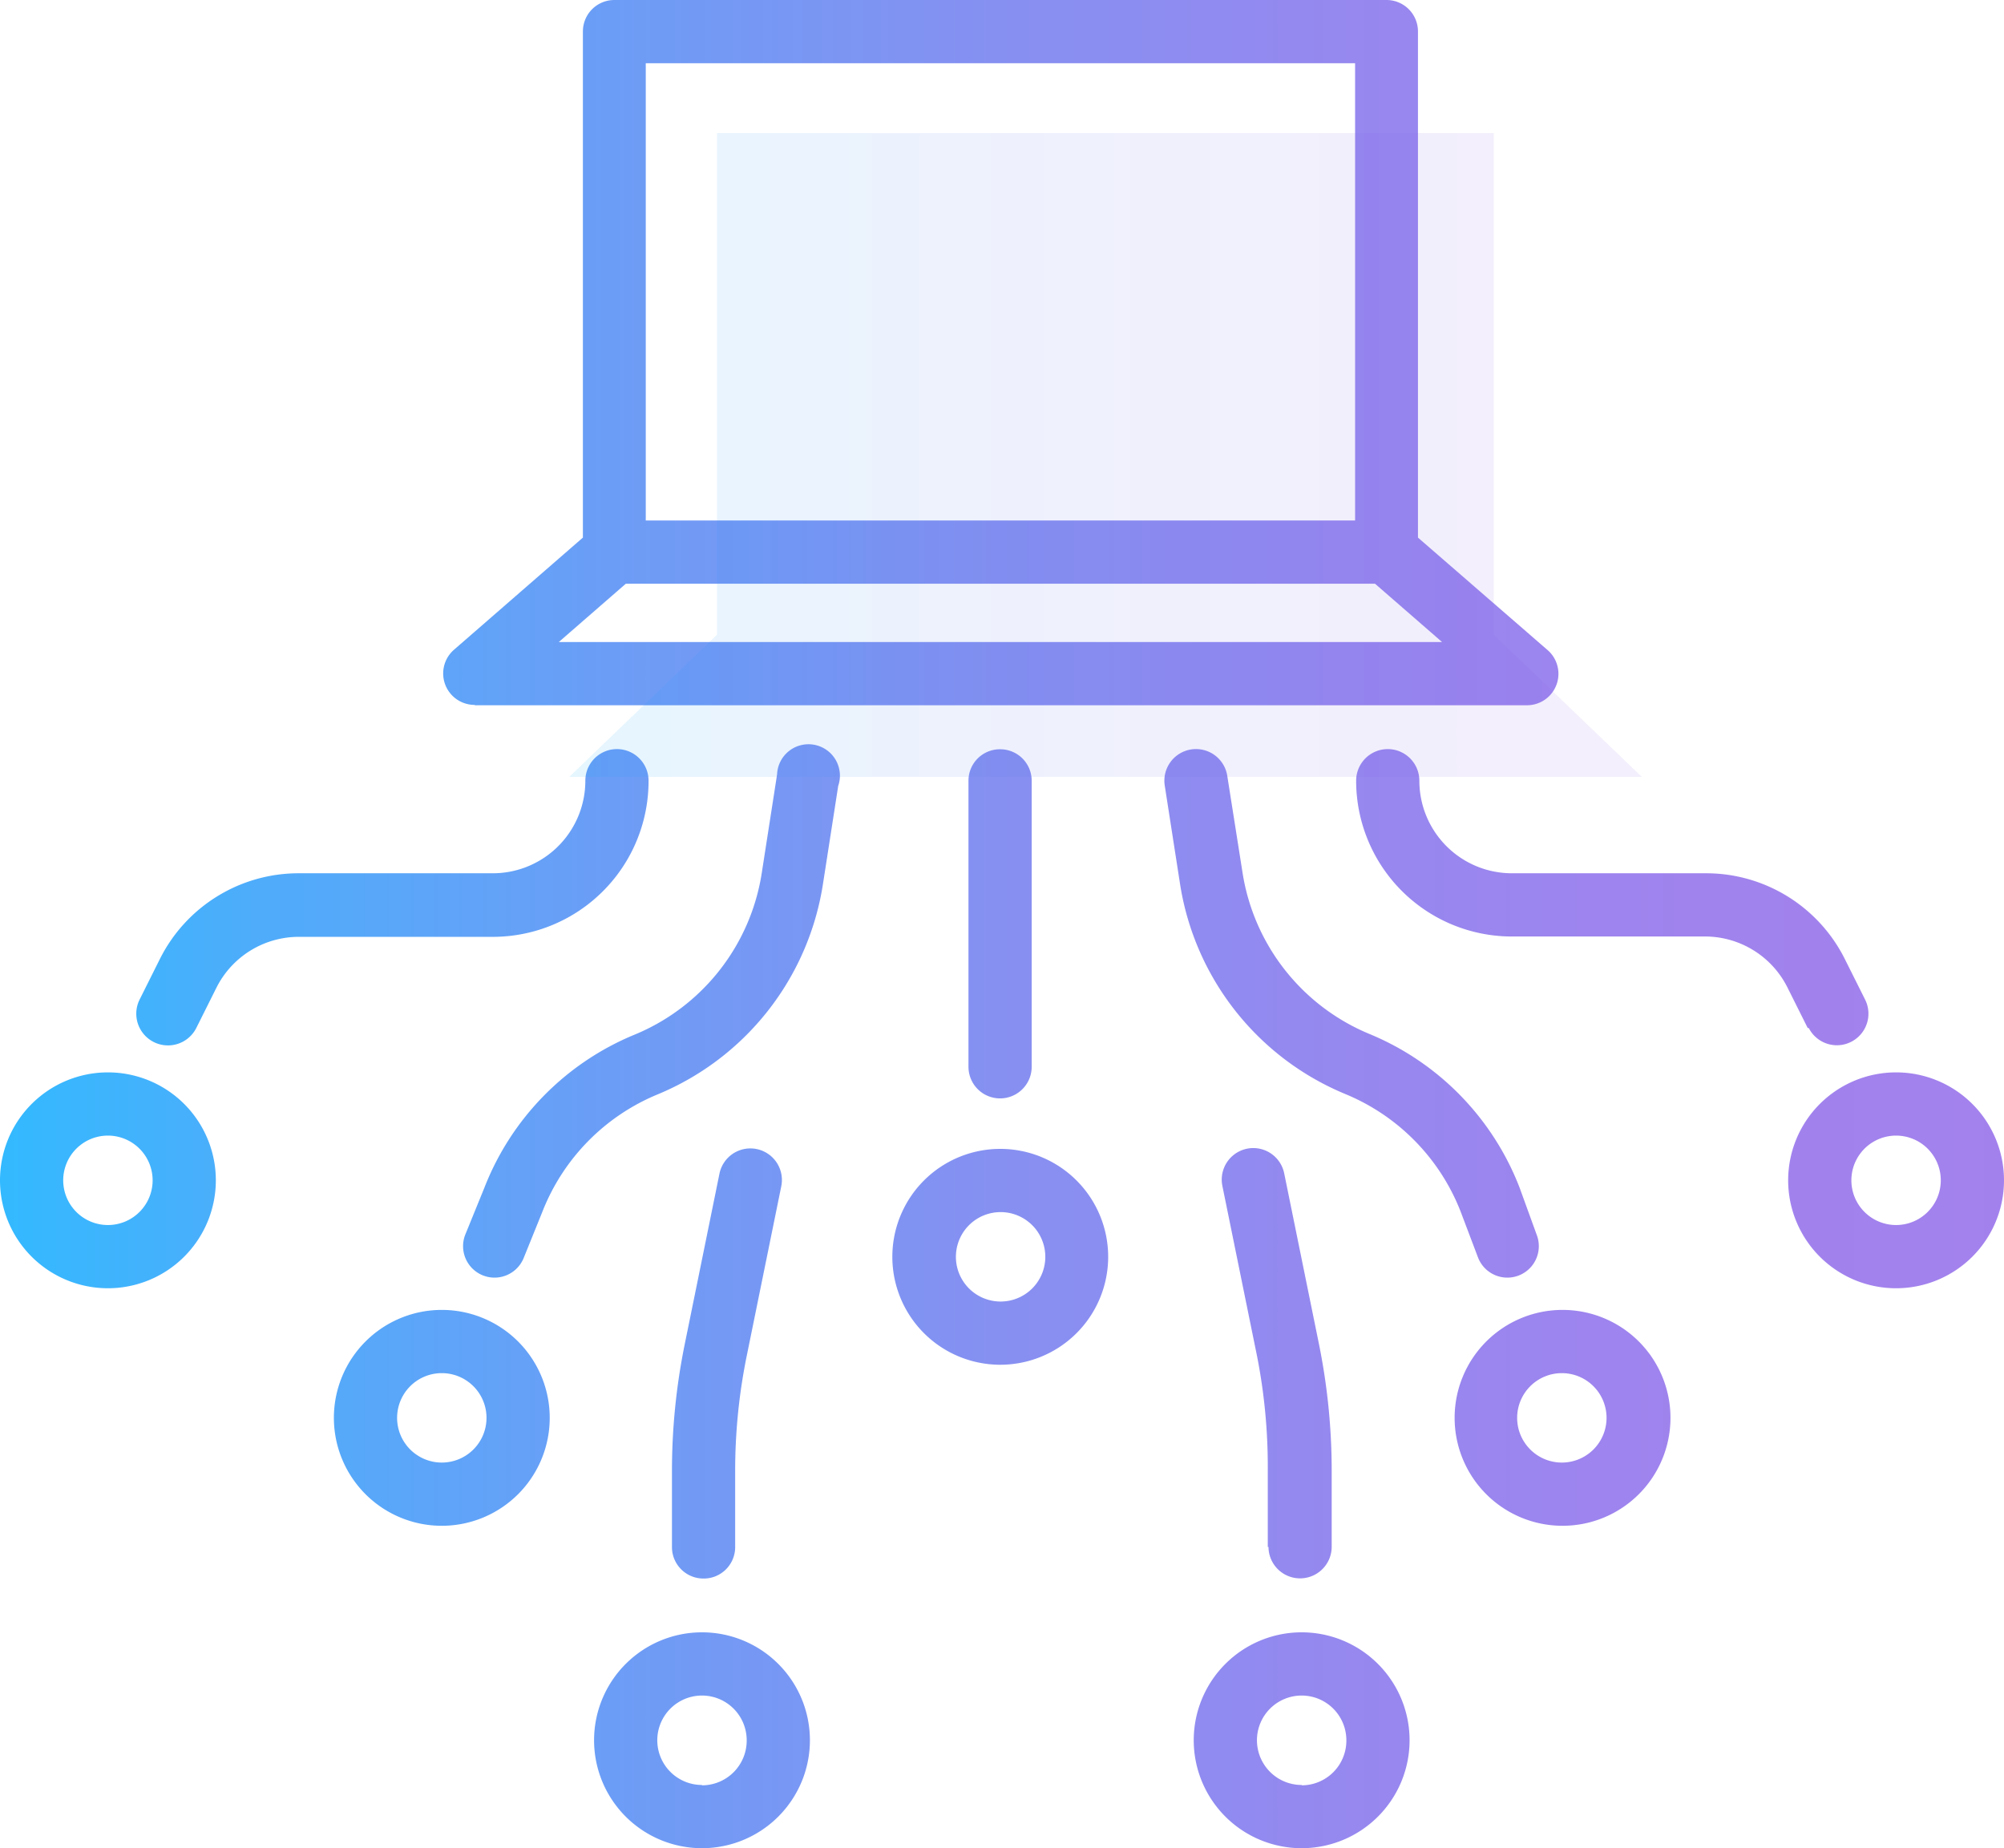 <?xml version="1.0" encoding="utf-8"?>
<svg xmlns="http://www.w3.org/2000/svg" xmlns:xlink="http://www.w3.org/1999/xlink" viewBox="0 0 57.38 52.91">
  <defs>
    <style>.cls-1{opacity:0.8;fill:url(#linear-gradient);}.cls-2{opacity:0.1;fill:url(#linear-gradient-2);}</style>
    <linearGradient id="linear-gradient" y1="26.46" x2="57.38" y2="26.46" gradientUnits="userSpaceOnUse">
      <stop offset="0" stop-color="#00a8ff"/>
      <stop offset="0.14" stop-color="#2596f9"/>
      <stop offset="0.32" stop-color="#4a83f3"/>
      <stop offset="0.49" stop-color="#6775ee"/>
      <stop offset="0.67" stop-color="#7b6aeb"/>
      <stop offset="0.84" stop-color="#8864e9"/>
      <stop offset="1" stop-color="#8c62e8"/>
    </linearGradient>
    <linearGradient id="linear-gradient-2" x1="16.3" y1="13.03" x2="47.01" y2="13.03" xlink:href="#linear-gradient"/>
  </defs>
  <title>Asset 7</title>
  <g id="Layer_2" data-name="Layer 2">
    <g id="Layer_1-2" data-name="Layer 1">
      <path class="cls-1" d="M13.6,20.19H43.71a.9.9,0,0,0,.59-1.59L40.6,15.39V.9a.9.9,0,0,0-.9-.9H17.59a.9.9,0,0,0-.9.9V15.39L13,18.6a.9.9,0,0,0,.59,1.58ZM18.49,1.81H38.8V14.9H18.49Zm-.57,14.9H39.37l1.92,1.67H16ZM28.64,32.89A3.09,3.09,0,1,0,31.73,36,3.09,3.09,0,0,0,28.64,32.89Zm0,4.37A1.28,1.28,0,1,1,29.93,36,1.28,1.28,0,0,1,28.64,37.26Zm0-15.81a.9.9,0,0,1,.9.9v8.19a.9.9,0,0,1-1.81,0V22.36A.9.9,0,0,1,28.65,21.45Zm8.63,25.28a3.09,3.09,0,1,0,3.09,3.09A3.09,3.09,0,0,0,37.28,46.73Zm0,4.37a1.28,1.28,0,1,1,1.28-1.28A1.28,1.28,0,0,1,37.28,51.11ZM44.74,37.5a3.09,3.09,0,1,0,3.09,3.09A3.09,3.09,0,0,0,44.74,37.5Zm0,4.37A1.28,1.28,0,1,1,46,40.59,1.28,1.28,0,0,1,44.74,41.87ZM54.29,30.7a3.09,3.09,0,1,0,3.09,3.09A3.09,3.09,0,0,0,54.29,30.7Zm0,4.37a1.28,1.28,0,1,1,1.28-1.28A1.28,1.28,0,0,1,54.29,35.07Zm-12.47-.39a6,6,0,0,0-3.3-3.36,7.81,7.81,0,0,1-4.73-6l-.44-2.83a.9.9,0,1,1,1.79-.28L35.58,25a6,6,0,0,0,3.63,4.6A7.8,7.8,0,0,1,43.51,34L44,35.35a.9.9,0,1,1-1.68.65Zm9.94-5.25-.58-1.16a2.64,2.64,0,0,0-2.37-1.46H43.29a4.46,4.46,0,0,1-4.46-4.46.9.9,0,1,1,1.81,0A2.65,2.65,0,0,0,43.29,25h5.53a4.44,4.44,0,0,1,4,2.45l.58,1.16a.9.9,0,1,1-1.61.82ZM36.3,44.29V42.1A16.42,16.42,0,0,0,36,38.86l-1-4.91a.9.9,0,0,1,1.77-.36l1,4.91a18.24,18.24,0,0,1,.36,3.59v2.19a.9.9,0,0,1-1.81,0ZM20.1,46.73a3.09,3.09,0,1,0,3.09,3.09A3.09,3.09,0,0,0,20.1,46.73Zm0,4.37a1.28,1.28,0,1,1,1.28-1.28A1.28,1.28,0,0,1,20.1,51.11ZM12.65,37.5a3.09,3.09,0,1,0,3.09,3.09A3.09,3.09,0,0,0,12.65,37.5Zm0,4.37a1.28,1.28,0,1,1,1.28-1.28A1.28,1.28,0,0,1,12.65,41.87ZM3.09,30.7a3.09,3.09,0,1,0,3.09,3.09A3.09,3.09,0,0,0,3.09,30.7Zm0,4.37a1.28,1.28,0,1,1,1.28-1.28A1.28,1.28,0,0,1,3.09,35.07ZM24,22.5l-.44,2.83a7.81,7.81,0,0,1-4.73,6,6,6,0,0,0-3.3,3.36L15,36a.9.9,0,1,1-1.68-.65L13.87,34a7.8,7.8,0,0,1,4.3-4.38A6,6,0,0,0,21.81,25l.44-2.83A.9.9,0,1,1,24,22.5Zm-9.94,4.32H8.57A2.64,2.64,0,0,0,6.2,28.27l-.58,1.16A.9.9,0,0,1,4,28.61l.58-1.16a4.44,4.44,0,0,1,4-2.45h5.53a2.65,2.65,0,0,0,2.65-2.65.9.9,0,1,1,1.81,0A4.46,4.46,0,0,1,14.09,26.82Zm6.08,18.37a.9.9,0,0,1-.9-.9V42.1a18.24,18.24,0,0,1,.36-3.59l1-4.91a.9.9,0,1,1,1.77.36l-1,4.91a16.43,16.43,0,0,0-.32,3.24v2.19A.9.9,0,0,1,20.18,45.19Z"/>
      <polygon class="cls-2" points="42.77 18.17 42.77 3.81 31.65 3.81 20.53 3.81 20.53 18.17 16.3 22.24 31.65 22.24 47.01 22.24 42.77 18.17"/>
    </g>
  </g>
</svg>